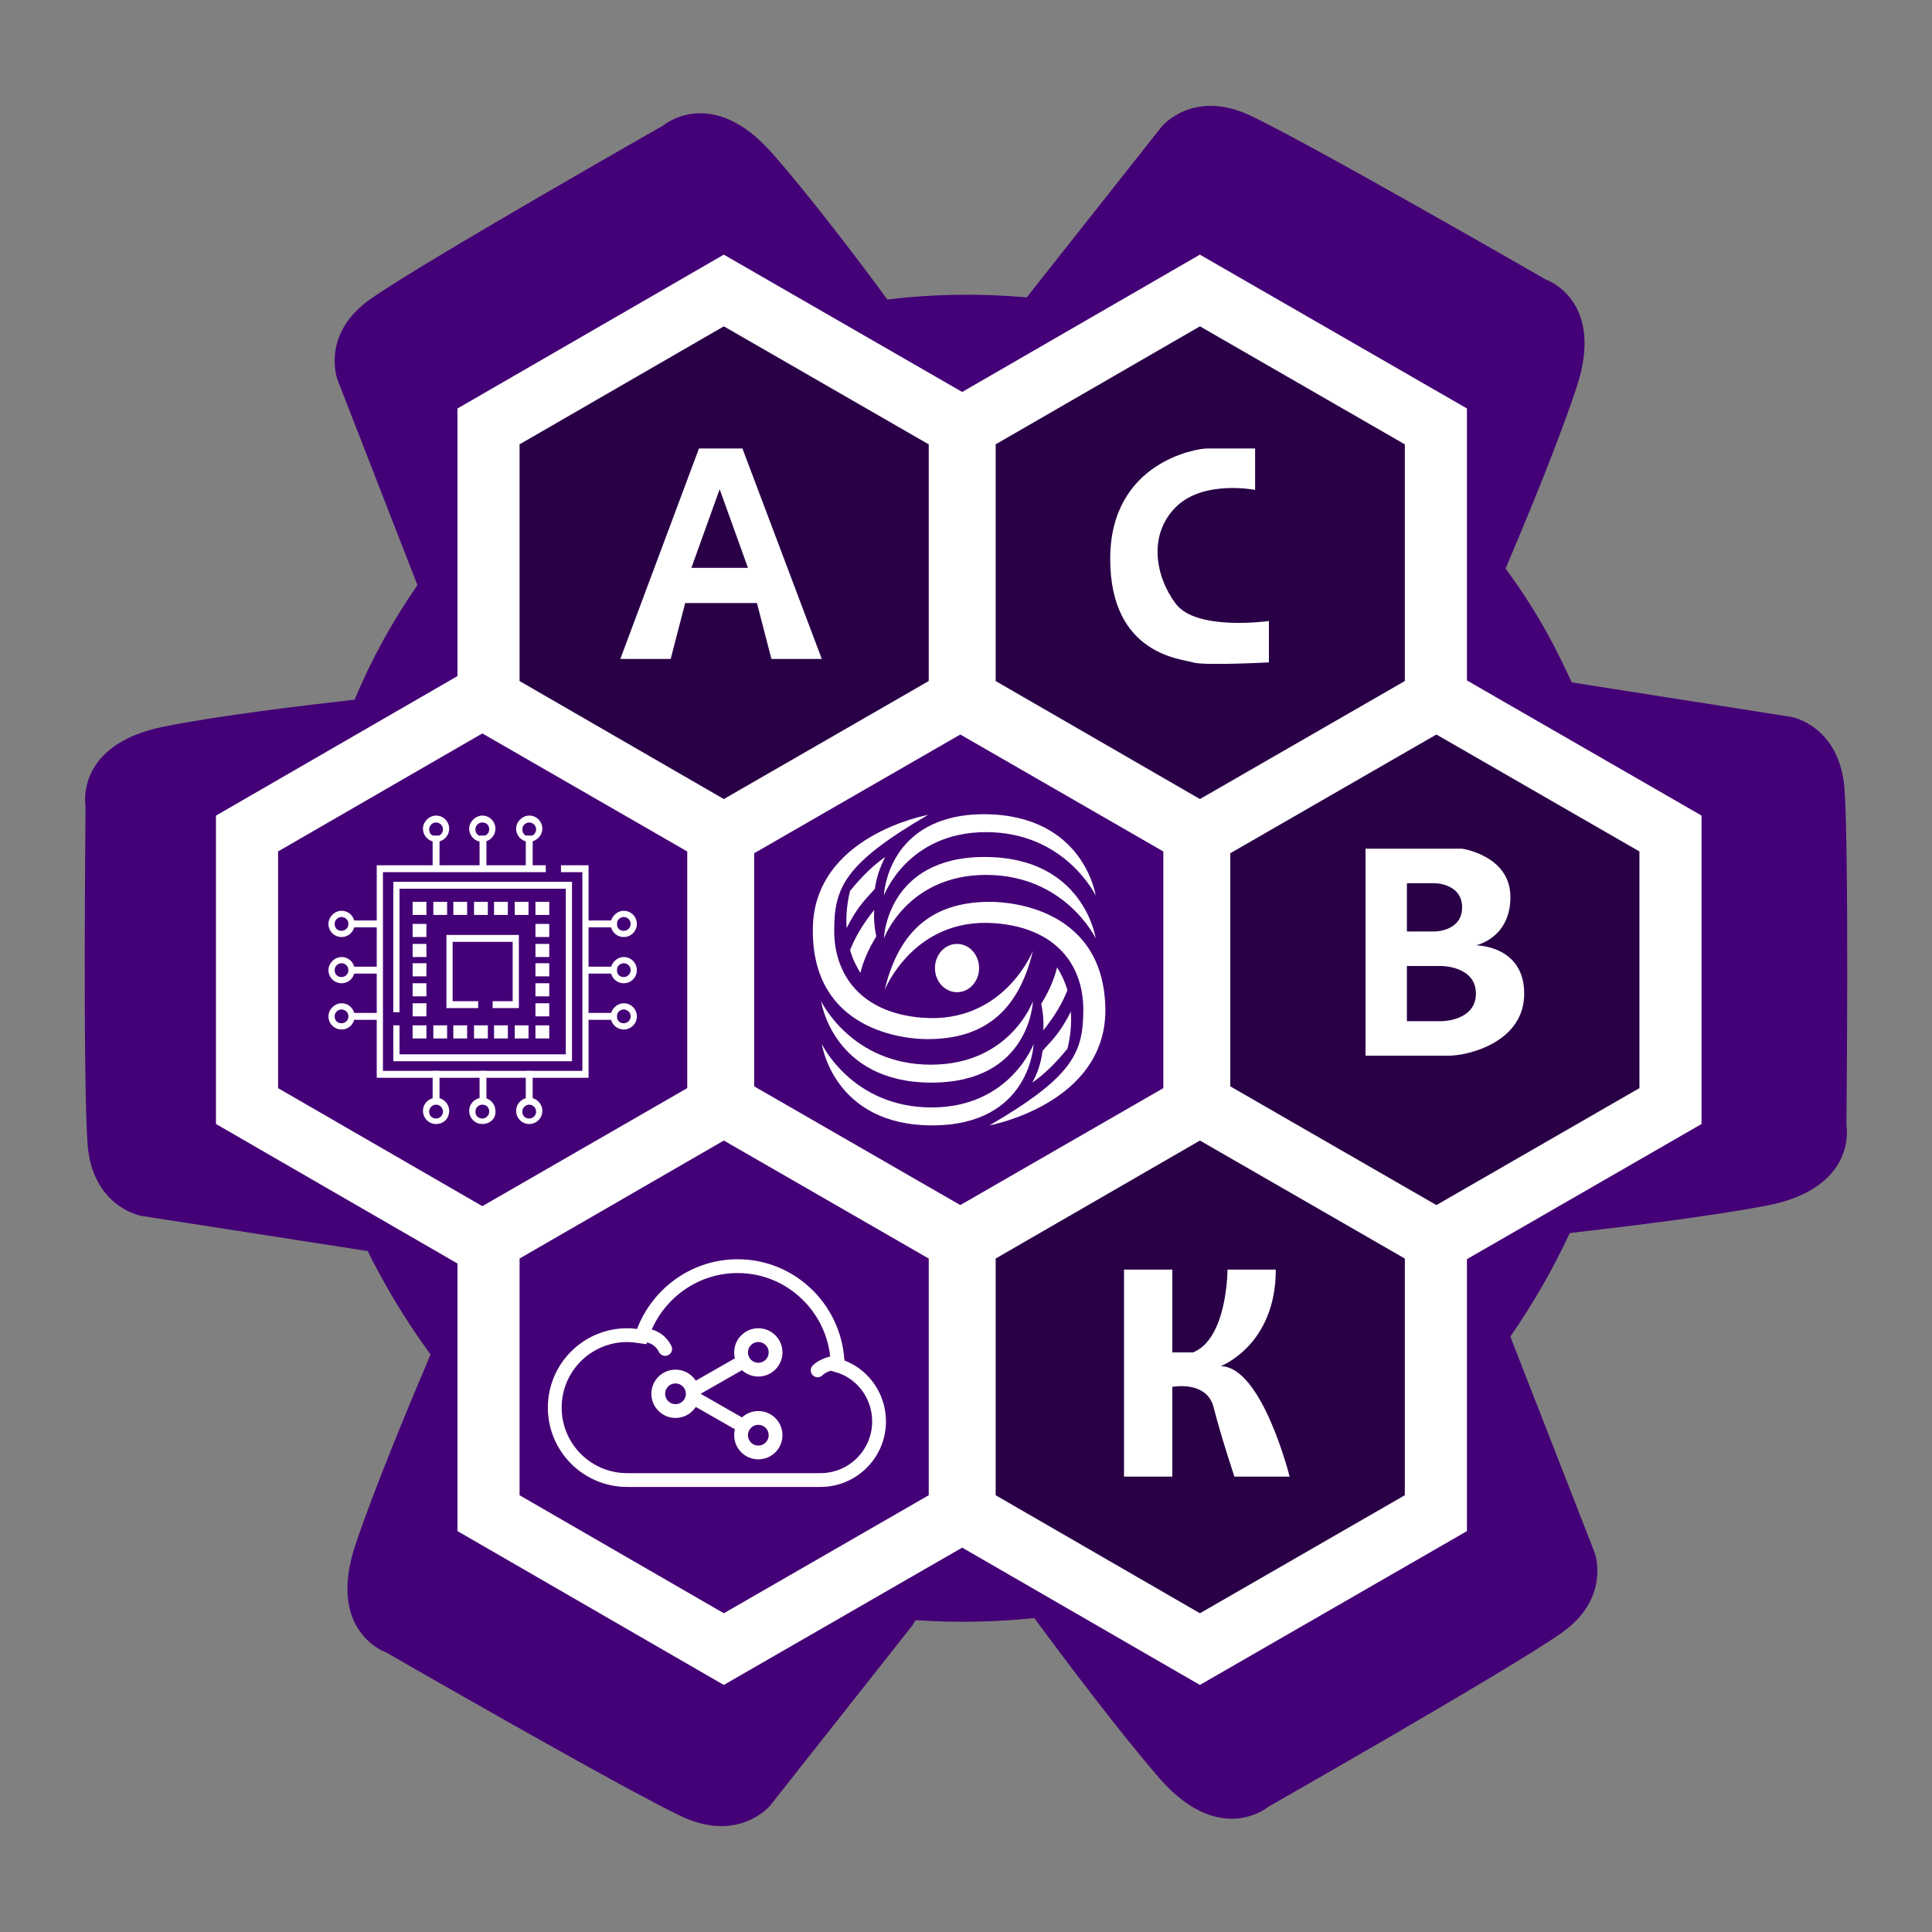 <?xml version="1.0" encoding="UTF-8" standalone="no"?>
<!-- Generator: Adobe Illustrator 22.0.1, SVG Export Plug-In . SVG Version: 6.00 Build 0)  -->

<svg
   version="1.1"
   id="Слой_1"
   x="0px"
   y="0px"
   viewBox="0 0 280 280"
   xml:space="preserve"
   sodipodi:docname="asvk.svg"
   width="280"
   height="280"
   inkscape:version="1.2.2 (732a01da63, 2022-12-09)"
   xmlns:inkscape="http://www.inkscape.org/namespaces/inkscape"
   xmlns:sodipodi="http://sodipodi.sourceforge.net/DTD/sodipodi-0.dtd"
   xmlns="http://www.w3.org/2000/svg"
   xmlns:svg="http://www.w3.org/2000/svg"><rect x="0" y="0" width="280" height="280" fill="#808080" stroke="none"/><defs
   id="defs614" /><sodipodi:namedview
   id="namedview612"
   pagecolor="#ffffff"
   bordercolor="#000000"
   borderopacity="0.25"
   inkscape:showpageshadow="2"
   inkscape:pageopacity="0.0"
   inkscape:pagecheckerboard="0"
   inkscape:deskcolor="#d1d1d1"
   showgrid="false"
   inkscape:zoom="1.595768"
   inkscape:cx="138.17798"
   inkscape:cy="32.58619"
   inkscape:window-width="2560"
   inkscape:window-height="1377"
   inkscape:window-x="1912"
   inkscape:window-y="214"
   inkscape:window-maximized="1"
   inkscape:current-layer="Слой_1" />
<style
   type="text/css"
   id="style309">
	.st0{fill:#440076;}
	.st1{fill:#440076;stroke:#FFFFFF;stroke-width:9;stroke-miterlimit:10;}
	.st2{fill:#290046;stroke:#FFFFFF;stroke-width:9;stroke-miterlimit:10;}
	.st3{fill:#FFFFFF;}
	.st4{fill:none;stroke:#FFFFFF;stroke-width:2;stroke-miterlimit:10;}
	.st5{fill:none;stroke:#FFFFFF;stroke-width:2;stroke-linecap:round;stroke-miterlimit:10;}
</style>


<g
   id="g609"
   transform="translate(-139.3,-82)">
	<path
   class="st0"
   d="m 398.9,185.9 -31.8,-5 c -0.9,-1.9 -1.8,-3.8 -2.8,-5.7 -2,-3.8 -4.3,-7.4 -6.8,-10.8 3.1,-7.3 7.7,-18.4 10.3,-26.3 4.2,-12.7 -4.5,-15.6 -4.5,-15.6 0,0 -34.7,-20 -42.9,-23.8 -8.2,-3.8 -12.7,1.6 -12.7,1.6 l -19.6,24.8 c -6.7,-0.6 -13.5,-0.5 -20.2,0.3 -4.7,-6.4 -11.5,-15.3 -16.7,-21.2 -8.8,-10 -15.8,-4 -15.8,-4 0,0 -34.8,19.8 -42.2,25 -7.5,5.1 -5,11.8 -5,11.8 l 11.6,29.8 c -3.6,5.2 -6.7,10.8 -9.1,16.6 -7.9,0.9 -19.6,2.3 -27.6,3.9 -13.1,2.6 -11.4,11.6 -11.4,11.6 0,0 -0.4,40 0.3,49 0.7,9 7.7,10.3 7.7,10.3 l 32.8,5.1 h 0.1 c 0.5,1.1 1.1,2.2 1.7,3.3 2.2,4.1 4.7,8 7.4,11.7 -3.1,7.3 -8.1,19.3 -10.9,27.6 -4.2,12.7 4.5,15.6 4.5,15.6 0,0 34.7,20 42.9,23.8 8.2,3.8 12.7,-1.6 12.7,-1.6 l 20.6,-26.1 0.5,-0.8 c 5.7,0.4 11.4,0.3 17.2,-0.3 4.7,6.4 12.5,16.7 18.2,23.3 8.8,10 15.8,4 15.8,4 0,0 34.8,-19.8 42.2,-25 7.5,-5.1 5,-11.8 5,-11.8 l -12.1,-31 -0.1,-0.3 c 3.3,-4.8 6.2,-9.8 8.6,-15 7.9,-0.9 20.3,-2.4 28.7,-4 13.1,-2.6 11.4,-11.6 11.4,-11.6 0,0 0.4,-40 -0.3,-49 -0.8,-9 -7.7,-10.2 -7.7,-10.2 z"
   id="path315" />
	<polygon
   class="st1"
   points="244.1,242.3 278.2,262 312.4,242.3 312.4,202.8 278.2,183.1 244.1,202.8 "
   id="polygon317" />
	<polygon
   class="st2"
   points="313.1,242.3 347.2,262 381.4,242.3 381.4,202.8 347.2,183.1 313.1,202.8 "
   id="polygon319" />
	<polygon
   class="st1"
   points="175.1,242.3 209.2,262 243.4,242.3 243.4,202.8 209.2,183.1 175.1,202.8 "
   id="polygon321" />
	<polygon
   class="st2"
   points="279.1,183.3 313.2,203 347.4,183.3 347.4,143.8 313.2,124.1 279.1,143.8 "
   id="polygon323" />
	<polygon
   class="st2"
   points="210.1,183.3 244.2,203 278.4,183.3 278.4,143.8 244.2,124.1 210.1,143.8 "
   id="polygon325" />
	<polygon
   class="st2"
   points="279.1,301.3 313.2,321 347.4,301.3 347.4,261.8 313.2,242.1 279.1,261.8 "
   id="polygon327" />
	<polygon
   class="st1"
   points="210.1,301.3 244.2,321 278.4,301.3 278.4,261.8 244.2,242.1 210.1,261.8 "
   id="polygon329" />
	<g
   id="g353">
		<path
   class="st3"
   d="m 298.1,211.8 c 0,0 -4.4,-9.2 -15.9,-9.2 -11.4,0 -14.8,9.2 -14.8,9.2 0,0 0.4,-11.8 14.6,-11.8 14.4,0.1 16.1,11.8 16.1,11.8 z"
   id="path331" />
		<path
   class="st3"
   d="m 266.1,210.8 c -0.5,0.6 -1.1,1.2 -1.6,1.8 -1.1,1.3 -1.9,2.7 -2.5,3.9 -0.1,-1.6 0,-3.4 0.5,-5.4 0,0 0.1,-0.1 0.1,-0.1 1.7,-2.1 3.4,-3.7 5,-4.8 -0.8,1.5 -1.3,3.1 -1.5,4.6 z"
   id="path333" />
		<path
   class="st3"
   d="m 266.3,217.7 c -1.1,1.8 -1.9,3.6 -2.3,5.3 -0.5,-0.8 -1.1,-1.9 -1.5,-3.3 0.7,-1.8 1.8,-3.7 3.4,-5.7 0,0 0,0 0.1,-0.1 -0.1,1.5 0.1,2.9 0.3,3.8 z"
   id="path335" />
		<path
   class="st3"
   d="m 298.1,218 c 0,0 -4.4,-9.2 -15.9,-9.2 -11.4,0 -14.8,9.2 -14.8,9.2 0,0 0.4,-11.8 14.6,-11.8 14.4,0 16.1,11.8 16.1,11.8 z"
   id="path337" />
		<path
   class="st3"
   d="m 273.8,200.1 c -12.2,7.1 -13.6,10.6 -13.6,16.8 0,6.2 3.7,11.9 12.8,12.6 11.8,0.9 16,-9.7 16,-9.7 -2.2,9.2 -7.5,12.8 -15.3,12.8 -3.3,0 -16.6,-1.2 -16.6,-15.7 -0.1,-13.8 16.7,-16.8 16.7,-16.8 z"
   id="path339" />
		<path
   class="st3"
   d="m 274.8,222.3 c 0,-1.9 1.4,-3.5 3.2,-3.5 1.8,0 3.2,1.6 3.2,3.5 0,1.9 -1.4,3.5 -3.2,3.5 -1.7,0 -3.2,-1.5 -3.2,-3.5 z"
   id="path341" />
		<path
   class="st3"
   d="m 290.4,234.3 c 0.5,-0.6 1.1,-1.2 1.6,-1.8 1.1,-1.3 1.9,-2.7 2.5,-3.9 0.1,1.6 0,3.4 -0.5,5.4 0,0 -0.1,0.1 -0.1,0.1 -1.7,2.1 -3.4,3.7 -5,4.8 0.8,-1.4 1.3,-3 1.5,-4.6 z"
   id="path343" />
		<path
   class="st3"
   d="m 290.2,227.5 c 1.1,-1.8 1.9,-3.6 2.3,-5.3 0.5,0.8 1.1,1.9 1.5,3.3 -0.7,1.8 -1.8,3.7 -3.4,5.7 0,0 0,0 -0.1,0.1 0.1,-1.6 -0.1,-2.9 -0.3,-3.8 z"
   id="path345" />
		<path
   class="st3"
   d="m 289,227.1 c 0,0 -0.4,11.8 -14.7,11.8 -14.3,0 -16,-11.8 -16,-11.8 0,0 4.4,9.2 15.9,9.2 11.5,0 14.8,-9.2 14.8,-9.2 z"
   id="path347" />
		<path
   class="st3"
   d="m 258.4,233.3 c 0,0 4.4,9.2 15.9,9.2 11.4,0 14.8,-9.2 14.8,-9.2 0,0 -0.4,11.8 -14.7,11.8 -14.3,0 -16,-11.8 -16,-11.8 z"
   id="path349" />
		<path
   class="st3"
   d="m 282.7,245.1 c 12.2,-7.1 13.6,-10.6 13.6,-16.8 0,-6.2 -3.7,-11.8 -12.8,-12.5 -11.8,-0.9 -16,9.7 -16,9.7 2.2,-9.2 7.5,-12.8 15.3,-12.8 3.3,0 16.6,1.2 16.7,15.7 0,13.6 -16.8,16.7 -16.8,16.7 z"
   id="path351" />
	</g>
	<g
   id="g583">
		<g
   id="g357">
			<polygon
   class="st3"
   points="220.6,207.4 224.6,207.4 224.6,238.2 193.9,238.2 193.9,207.4 218.4,207.4 218.4,208.4 194.8,208.4 194.8,237.2 223.7,237.2 223.7,208.4 220.6,208.4 "
   id="polygon355" />
		</g>
		<g
   id="g367">
			<g
   id="g361">
				<rect
   x="202"
   y="203.1"
   class="st3"
   width="1"
   height="4.8"
   id="rect359" />
			</g>
			<g
   id="g365">
				<path
   class="st3"
   d="m 202.5,204 c -1.1,0 -1.9,-0.9 -1.9,-1.9 0,-1 0.9,-1.9 1.9,-1.9 1.1,0 1.9,0.9 1.9,1.9 0,1 -0.8,1.9 -1.9,1.9 z m 0,-2.8 c -0.5,0 -1,0.4 -1,1 0,0.6 0.4,1 1,1 0.5,0 1,-0.4 1,-1 0,-0.6 -0.5,-1 -1,-1 z"
   id="path363" />
			</g>
		</g>
		<g
   id="g377">
			<g
   id="g371">
				<rect
   x="208.8"
   y="203.1"
   class="st3"
   width="1"
   height="4.8"
   id="rect369" />
			</g>
			<g
   id="g375">
				<path
   class="st3"
   d="m 209.2,204 c -1.1,0 -1.9,-0.9 -1.9,-1.9 0,-1 0.9,-1.9 1.9,-1.9 1.1,0 1.9,0.9 1.9,1.9 0,1 -0.8,1.9 -1.9,1.9 z m 0,-2.8 c -0.5,0 -1,0.4 -1,1 0,0.6 0.4,1 1,1 0.5,0 1,-0.4 1,-1 0,-0.6 -0.4,-1 -1,-1 z"
   id="path373" />
			</g>
		</g>
		<g
   id="g387">
			<g
   id="g381">
				<rect
   x="215.5"
   y="203.1"
   class="st3"
   width="1"
   height="4.8"
   id="rect379" />
			</g>
			<g
   id="g385">
				<path
   class="st3"
   d="m 216,204 c -1.1,0 -1.9,-0.9 -1.9,-1.9 0,-1 0.9,-1.9 1.9,-1.9 1.1,0 1.9,0.9 1.9,1.9 0,1 -0.9,1.9 -1.9,1.9 z m 0,-2.8 c -0.5,0 -1,0.4 -1,1 0,0.6 0.4,1 1,1 0.5,0 1,-0.4 1,-1 0,-0.6 -0.5,-1 -1,-1 z"
   id="path383" />
			</g>
		</g>
		<g
   id="g397">
			<g
   id="g391">
				<rect
   x="202"
   y="237.2"
   class="st3"
   width="1"
   height="4.8"
   id="rect389" />
			</g>
			<g
   id="g395">
				<path
   class="st3"
   d="m 202.5,244.9 c -1.1,0 -1.9,-0.9 -1.9,-1.9 0,-1.1 0.9,-1.9 1.9,-1.9 1.1,0 1.9,0.9 1.9,1.9 0,1.1 -0.8,1.9 -1.9,1.9 z m 0,-2.8 c -0.5,0 -1,0.4 -1,1 0,0.6 0.4,1 1,1 0.5,0 1,-0.4 1,-1 0,-0.6 -0.5,-1 -1,-1 z"
   id="path393" />
			</g>
		</g>
		<g
   id="g407">
			<g
   id="g401">
				<rect
   x="208.8"
   y="237.2"
   class="st3"
   width="1"
   height="4.8"
   id="rect399" />
			</g>
			<g
   id="g405">
				<path
   class="st3"
   d="m 209.2,244.9 c -1.1,0 -1.9,-0.9 -1.9,-1.9 0,-1.1 0.9,-1.9 1.9,-1.9 1.1,0 1.9,0.9 1.9,1.9 0.1,1.1 -0.8,1.9 -1.9,1.9 z m 0,-2.8 c -0.5,0 -1,0.4 -1,1 0,0.6 0.4,1 1,1 0.5,0 1,-0.4 1,-1 0,-0.6 -0.4,-1 -1,-1 z"
   id="path403" />
			</g>
		</g>
		<g
   id="g417">
			<g
   id="g411">
				<rect
   x="215.5"
   y="237.2"
   class="st3"
   width="1"
   height="4.8"
   id="rect409" />
			</g>
			<g
   id="g415">
				<path
   class="st3"
   d="m 216,244.9 c -1.1,0 -1.9,-0.9 -1.9,-1.9 0,-1.1 0.9,-1.9 1.9,-1.9 1.1,0 1.9,0.9 1.9,1.9 0,1.1 -0.9,1.9 -1.9,1.9 z m 0,-2.8 c -0.5,0 -1,0.4 -1,1 0,0.6 0.4,1 1,1 0.5,0 1,-0.4 1,-1 0,-0.6 -0.5,-1 -1,-1 z"
   id="path413" />
			</g>
		</g>
		<g
   id="g427">
			<g
   id="g421">
				<rect
   x="223.9"
   y="215.4"
   class="st3"
   width="4.8"
   height="1"
   id="rect419" />
			</g>
			<g
   id="g425">
				<path
   class="st3"
   d="m 229.7,217.8 c -1.1,0 -1.9,-0.9 -1.9,-1.9 0,-1 0.9,-1.9 1.9,-1.9 1.1,0 1.9,0.9 1.9,1.9 0,1 -0.8,1.9 -1.9,1.9 z m 0,-2.9 c -0.5,0 -1,0.4 -1,1 0,0.6 0.4,1 1,1 0.5,0 1,-0.4 1,-1 0,-0.6 -0.5,-1 -1,-1 z"
   id="path423" />
			</g>
		</g>
		<g
   id="g437">
			<g
   id="g431">
				<rect
   x="223.9"
   y="222.1"
   class="st3"
   width="4.8"
   height="1"
   id="rect429" />
			</g>
			<g
   id="g435">
				<path
   class="st3"
   d="m 229.7,224.5 c -1.1,0 -1.9,-0.9 -1.9,-1.9 0,-1 0.9,-1.9 1.9,-1.9 1.1,0 1.9,0.9 1.9,1.9 0,1 -0.8,1.9 -1.9,1.9 z m 0,-2.9 c -0.5,0 -1,0.4 -1,1 0,0.6 0.4,1 1,1 0.5,0 1,-0.4 1,-1 0,-0.6 -0.5,-1 -1,-1 z"
   id="path433" />
			</g>
		</g>
		<g
   id="g447">
			<g
   id="g441">
				<rect
   x="223.9"
   y="228.8"
   class="st3"
   width="4.8"
   height="1"
   id="rect439" />
			</g>
			<g
   id="g445">
				<path
   class="st3"
   d="m 229.7,231.2 c -1.1,0 -1.9,-0.9 -1.9,-1.9 0,-1 0.9,-1.9 1.9,-1.9 1.1,0 1.9,0.9 1.9,1.9 0,1 -0.8,1.9 -1.9,1.9 z m 0,-2.9 c -0.5,0 -1,0.4 -1,1 0,0.6 0.4,1 1,1 0.5,0 1,-0.4 1,-1 0,-0.6 -0.5,-1 -1,-1 z"
   id="path443" />
			</g>
		</g>
		<g
   id="g457">
			<g
   id="g451">
				<rect
   x="189.8"
   y="215.4"
   class="st3"
   width="4.8"
   height="1"
   id="rect449" />
			</g>
			<g
   id="g455">
				<path
   class="st3"
   d="m 188.8,217.8 c -1.1,0 -1.9,-0.9 -1.9,-1.9 0,-1 0.9,-1.9 1.9,-1.9 1.1,0 1.9,0.9 1.9,1.9 0,1 -0.8,1.9 -1.9,1.9 z m 0,-2.9 c -0.5,0 -1,0.4 -1,1 0,0.6 0.4,1 1,1 0.5,0 1,-0.4 1,-1 0,-0.6 -0.5,-1 -1,-1 z"
   id="path453" />
			</g>
		</g>
		<g
   id="g467">
			<g
   id="g461">
				<rect
   x="189.8"
   y="222.1"
   class="st3"
   width="4.8"
   height="1"
   id="rect459" />
			</g>
			<g
   id="g465">
				<path
   class="st3"
   d="m 188.8,224.5 c -1.1,0 -1.9,-0.9 -1.9,-1.9 0,-1 0.9,-1.9 1.9,-1.9 1.1,0 1.9,0.9 1.9,1.9 0,1 -0.8,1.9 -1.9,1.9 z m 0,-2.9 c -0.5,0 -1,0.4 -1,1 0,0.6 0.4,1 1,1 0.5,0 1,-0.4 1,-1 0,-0.6 -0.5,-1 -1,-1 z"
   id="path463" />
			</g>
		</g>
		<g
   id="g477">
			<g
   id="g471">
				<rect
   x="189.8"
   y="228.8"
   class="st3"
   width="4.8"
   height="1"
   id="rect469" />
			</g>
			<g
   id="g475">
				<path
   class="st3"
   d="m 188.8,231.2 c -1.1,0 -1.9,-0.9 -1.9,-1.9 0,-1 0.9,-1.9 1.9,-1.9 1.1,0 1.9,0.9 1.9,1.9 0,1 -0.8,1.9 -1.9,1.9 z m 0,-2.9 c -0.5,0 -1,0.4 -1,1 0,0.6 0.4,1 1,1 0.5,0 1,-0.4 1,-1 0,-0.6 -0.5,-1 -1,-1 z"
   id="path473" />
			</g>
		</g>
		<g
   id="g481">
			<polygon
   class="st3"
   points="196.3,209.8 222.2,209.8 222.2,235.8 196.3,235.8 196.3,230.6 197.2,230.6 197.2,234.8 221.3,234.8 221.3,210.8 197.2,210.8 197.2,228.7 196.3,228.7 "
   id="polygon479" />
		</g>
		<g
   id="g485">
			<polygon
   class="st3"
   points="204,217.5 214.5,217.5 214.5,228.1 210.7,228.1 210.7,227.1 213.6,227.1 213.6,218.5 204.9,218.5 204.9,227.1 208.6,227.1 208.6,228.1 204,228.1 "
   id="polygon483" />
		</g>
		<g
   id="g489">
			<path
   class="st3"
   d="m 204.1,214.6 h -2 v -1.9 h 2 z m -1,-0.9 z"
   id="path487" />
		</g>
		<g
   id="g493">
			<path
   class="st3"
   d="m 207,214.6 h -2 v -1.9 h 2 z m -1,-0.9 z"
   id="path491" />
		</g>
		<g
   id="g497">
			<path
   class="st3"
   d="m 210,214.6 h -2 v -1.9 h 2 z m -1,-0.9 z"
   id="path495" />
		</g>
		<g
   id="g501">
			<path
   class="st3"
   d="m 212.9,214.6 h -2 v -1.9 h 2 z m -0.9,-0.9 z"
   id="path499" />
		</g>
		<g
   id="g505">
			<path
   class="st3"
   d="m 215.9,214.6 h -2 v -1.9 h 2 z m -1,-0.9 z"
   id="path503" />
		</g>
		<g
   id="g509">
			<path
   class="st3"
   d="m 218.9,214.6 h -2 v -1.9 h 2 z m -1,-0.9 z"
   id="path507" />
		</g>
		<g
   id="g513">
			<path
   class="st3"
   d="m 204.1,232.5 h -2 v -1.9 h 2 z m -1,-0.9 z"
   id="path511" />
		</g>
		<g
   id="g517">
			<path
   class="st3"
   d="m 201.1,232.5 h -2 v -1.9 h 2 z m -1,-0.9 z"
   id="path515" />
		</g>
		<g
   id="g521">
			<path
   class="st3"
   d="m 207,232.5 h -2 v -1.9 h 2 z m -1,-0.9 z"
   id="path519" />
		</g>
		<g
   id="g525">
			<path
   class="st3"
   d="m 210,232.5 h -2 v -1.9 h 2 z m -1,-0.9 z"
   id="path523" />
		</g>
		<g
   id="g529">
			<path
   class="st3"
   d="m 212.9,232.5 h -2 v -1.9 h 2 z m -0.9,-0.9 z"
   id="path527" />
		</g>
		<g
   id="g533">
			<path
   class="st3"
   d="m 215.9,232.5 h -2 v -1.9 h 2 z m -1,-0.9 z"
   id="path531" />
		</g>
		<g
   id="g537">
			<path
   class="st3"
   d="m 218.9,232.5 h -2 v -1.9 h 2 z m -1,-0.9 z"
   id="path535" />
		</g>
		<g
   id="g541">
			<path
   class="st3"
   d="m 201.1,214.6 h -2 v -1.9 h 2 z m -1,-0.9 z"
   id="path539" />
		</g>
		<g
   id="g545">
			<path
   class="st3"
   d="m 201.1,217.8 h -2 v -1.9 h 2 z m -1,-1 z"
   id="path543" />
		</g>
		<g
   id="g549">
			<path
   class="st3"
   d="m 201.1,220.7 h -2 v -1.9 h 2 z m -1,-1 z"
   id="path547" />
		</g>
		<g
   id="g553">
			<path
   class="st3"
   d="m 201.1,223.5 h -2 v -1.9 h 2 z m -1,-0.9 z"
   id="path551" />
		</g>
		<g
   id="g557">
			<path
   class="st3"
   d="m 201.1,226.4 h -2 v -1.9 h 2 z m -1,-1 z"
   id="path555" />
		</g>
		<g
   id="g561">
			<path
   class="st3"
   d="m 201.1,229.3 h -2 v -1.9 h 2 z m -1,-1 z"
   id="path559" />
		</g>
		<g
   id="g565">
			<path
   class="st3"
   d="m 218.9,217.8 h -2 v -1.9 h 2 z m -1,-1 z"
   id="path563" />
		</g>
		<g
   id="g569">
			<path
   class="st3"
   d="m 218.9,220.7 h -2 v -1.9 h 2 z m -1,-1 z"
   id="path567" />
		</g>
		<g
   id="g573">
			<path
   class="st3"
   d="m 218.9,223.5 h -2 v -1.9 h 2 z m -1,-0.9 z"
   id="path571" />
		</g>
		<g
   id="g577">
			<path
   class="st3"
   d="m 218.9,226.4 h -2 v -1.9 h 2 z m -1,-1 z"
   id="path575" />
		</g>
		<g
   id="g581">
			<path
   class="st3"
   d="m 218.9,229.3 h -2 v -1.9 h 2 z m -1,-1 z"
   id="path579" />
		</g>
	</g>
	<path
   class="st3"
   d="m 246.9,147 h -2.1 -2.1 -2.1 l -11.4,30.5 h 7.3 l 2.1,-8.1 h 3.1 2.1 5.2 l 2.1,8.1 h 7.3 z m -3.2,17.3 h -2.1 -2.1 l 4.1,-11.4 4.1,11.4 z"
   id="path585" />
	<path
   class="st3"
   d="m 321.2,153 v -6 c 0,0 -5.5,0 -7,0 -1.5,0 -14,2 -14,16 0,14 10.5,14.5 12,15 1.5,0.5 11,0 11,0 v -6 c 0,0 -10.5,1.5 -13.5,-2.5 -3,-4 -4,-10 0,-14 4,-4 11.5,-2.5 11.5,-2.5 z"
   id="path587" />
	<path
   class="st3"
   d="m 353.2,219 c 0,0 5,-1 5,-7 0,-6 -7,-7 -7,-7 h -14 v 30 c 0,0 9,0 12,0 3,0 11,-2 11,-9 0,-7 -7,-7 -7,-7 z m -10,-9 h 4 c 0,0 4,0 4,3.5 0,3.5 -4,3.5 -4,3.5 h -4 z m 5,20 h -5 v -8 h 5 c 0,0 5,0 5,4 0,4 -5,4 -5,4 z"
   id="path589" />
	<path
   class="st3"
   d="m 302.2,296 h 7 v -13 c 0,0 5,-1 6,3 1,4 3,10 3,10 h 8 c 0,0 -4,-16 -10,-16 0,0 8,-3 8,-14 h -7 c 0,0 0,10 -5,12 h -3 v -12 h -7 z"
   id="path591" />
	<path
   class="st4"
   d="m 258.2,296.5 c 4.7,0 8.5,-3.8 8.5,-8.5 0,-3.8 -2.5,-7.1 -6,-8.1 -0.1,-7.9 -6.5,-14.4 -14.5,-14.4 -6.5,0 -12,4.3 -13.9,10.2 -0.7,-0.1 -1.4,-0.2 -2.1,-0.2 -5.8,0 -10.5,4.7 -10.5,10.5 0,5.8 4.7,10.5 10.5,10.5 z"
   id="path593" />
	<path
   class="st5"
   d="m 232.7,275.5 c 0,0 2,0 3,2"
   id="path595" />
	<path
   class="st5"
   d="m 260.7,279.4 c 0,0 -1.9,0.2 -2.9,1.2"
   id="path597" />
	<circle
   class="st4"
   cx="237.2"
   cy="284"
   r="2.5"
   id="circle599" />
	<circle
   class="st4"
   cx="249.2"
   cy="278"
   r="2.5"
   id="circle601" />
	<circle
   class="st4"
   cx="249.2"
   cy="290"
   r="2.5"
   id="circle603" />
	<line
   class="st4"
   x1="239.7"
   y1="283.5"
   x2="246.7"
   y2="279.5"
   id="line605" />
	<line
   class="st4"
   x1="239.7"
   y1="284.5"
   x2="246.7"
   y2="288.5"
   id="line607" />
</g>
</svg>
